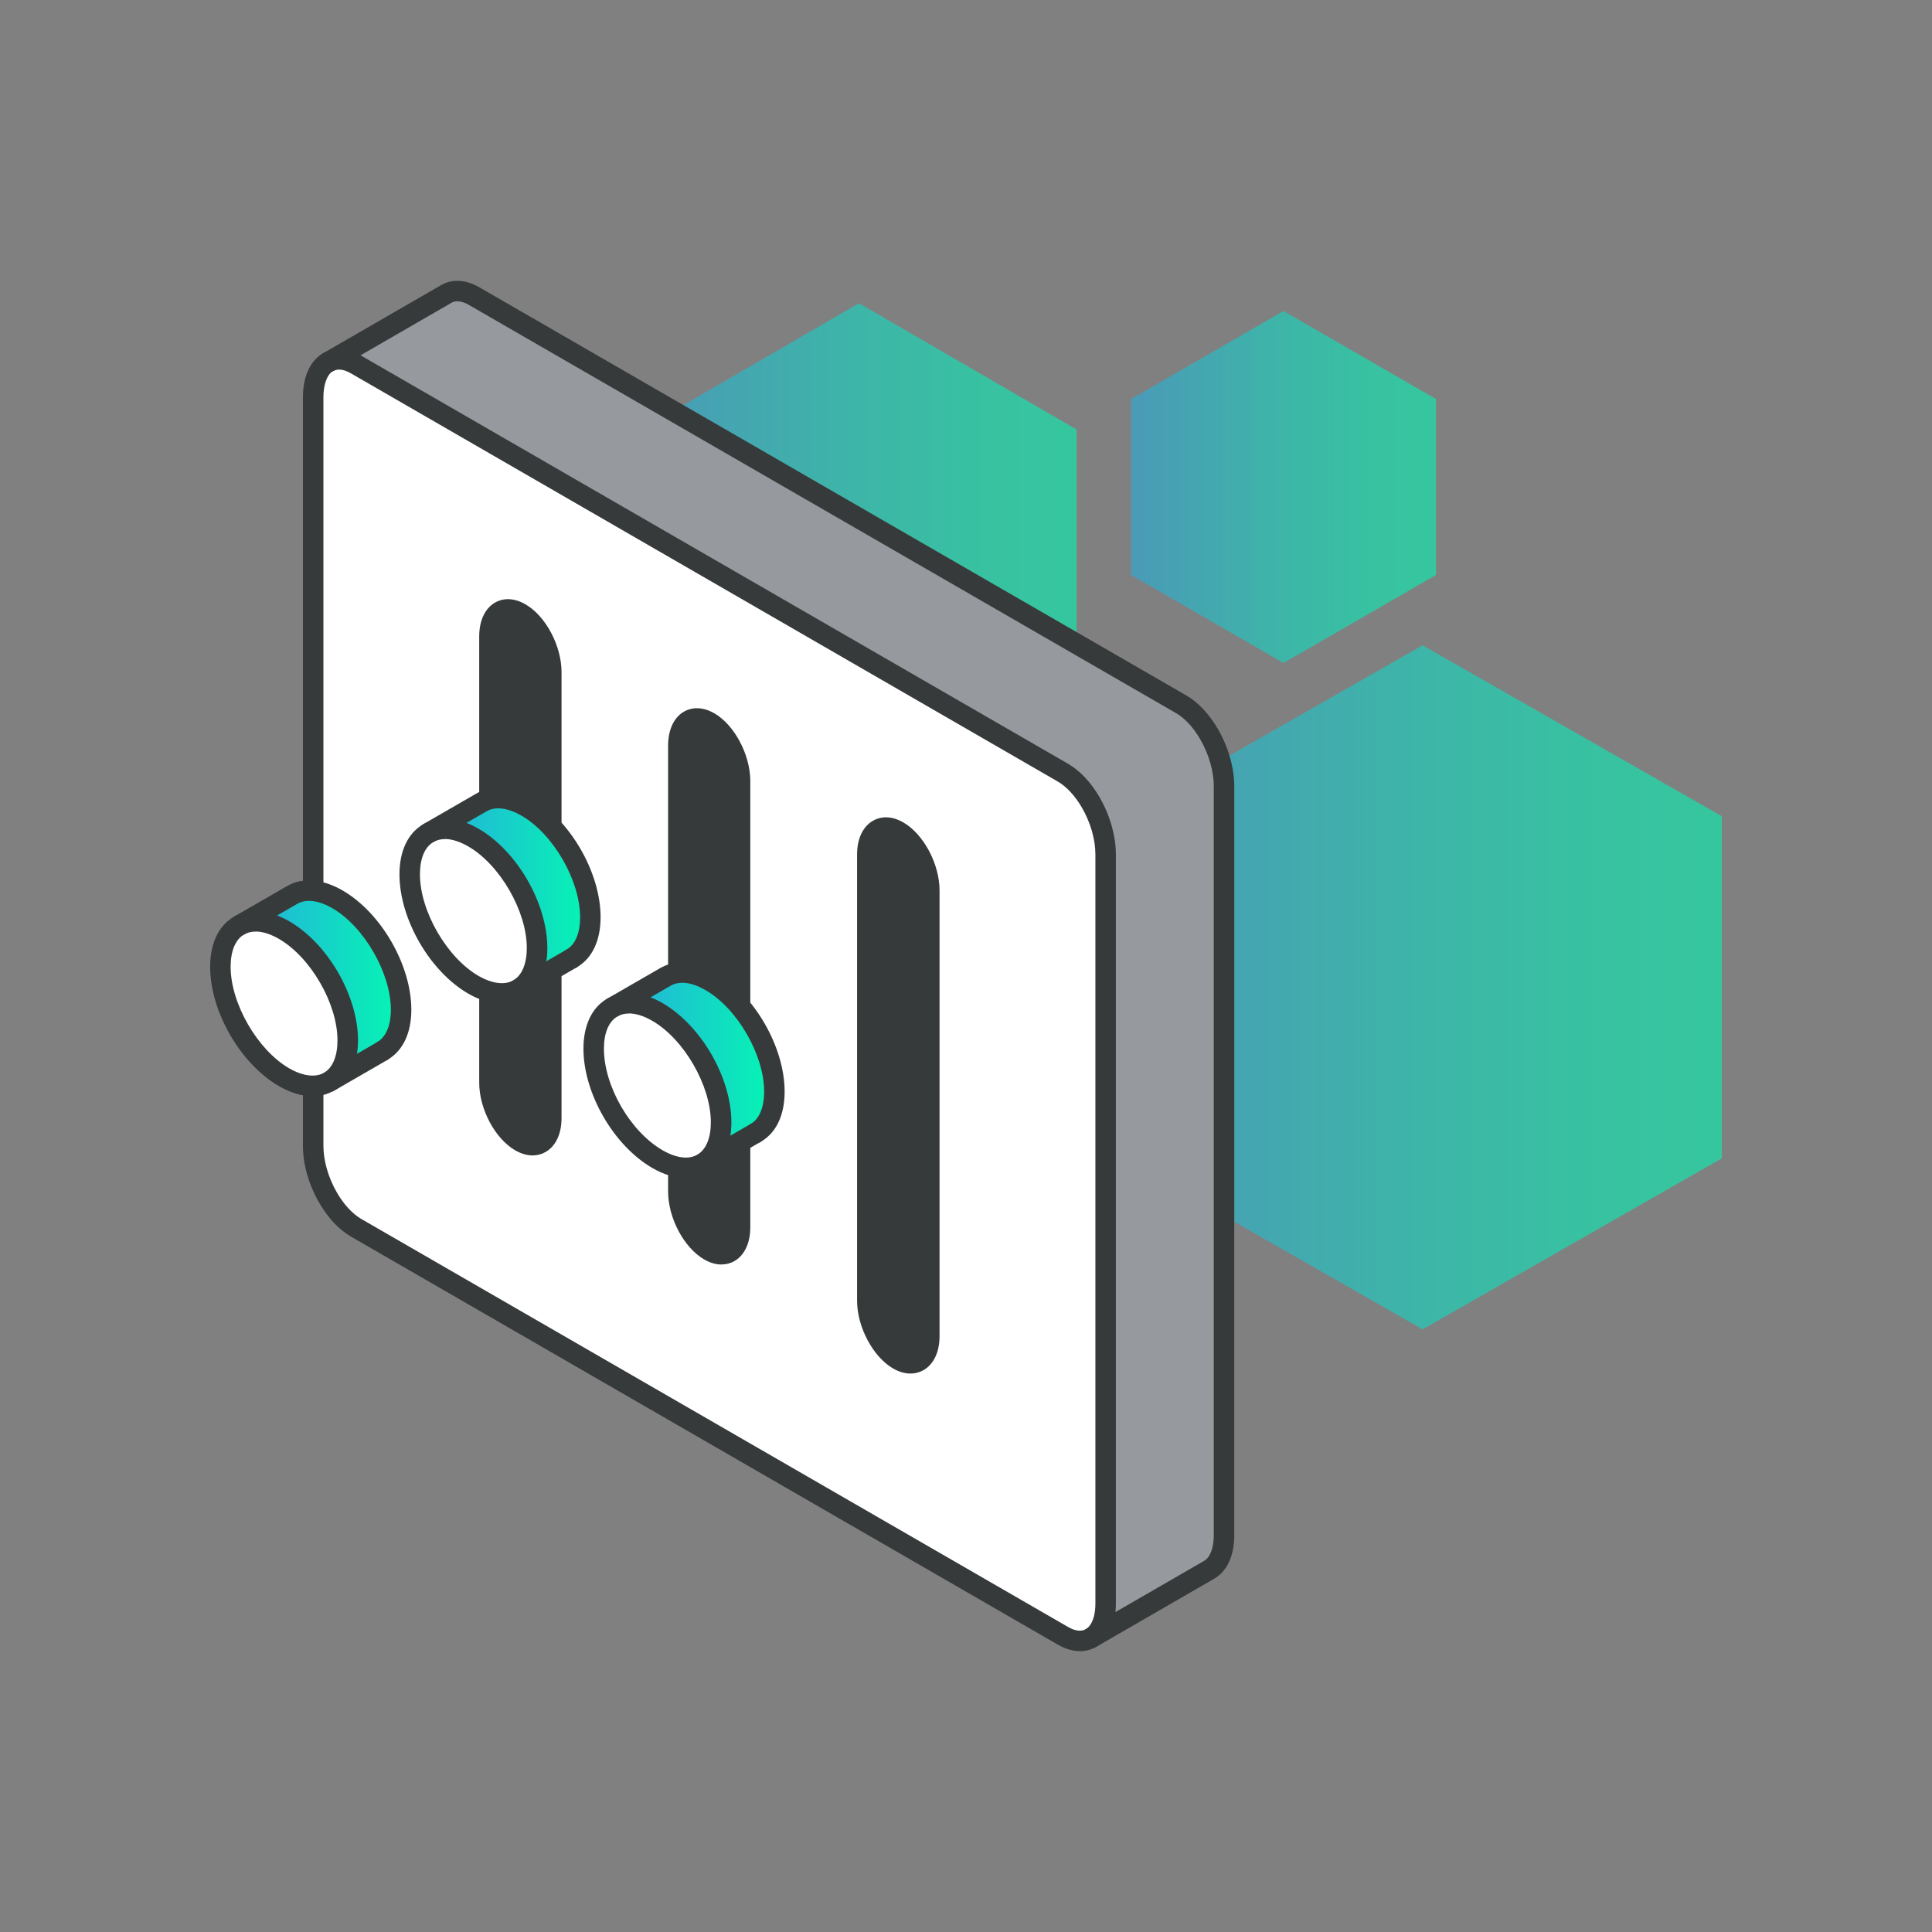 <svg width="283" height="283" viewBox="0 0 283 283" fill="none" xmlns="http://www.w3.org/2000/svg">
<rect x="0" y="0" width="283" height="283" fill="#808080" stroke="none"/>
<path opacity="0.6" d="M164.539 119.567V169.669L208.384 194.726L252.218 169.669V119.567L208.384 94.522L164.539 119.567Z" fill="url(#paint0_linear_1022_234)"/>
<path opacity="0.6" d="M165.678 58.448V84.227L188.007 97.117L210.337 84.227V58.448L188.007 45.558L165.678 58.448Z" fill="url(#paint1_linear_1022_234)"/>
<path opacity="0.6" d="M93.939 62.917V99.925L125.823 118.434L157.706 99.925V62.917L125.823 44.419L93.939 62.917Z" fill="url(#paint2_linear_1022_234)"/>
<path d="M179.285 115.158V224.868C179.295 227.398 178.455 229.178 177.115 229.938L159.795 239.938C161.125 239.178 161.965 237.398 161.955 234.868V125.158C161.955 122.628 161.115 119.868 159.795 117.578C158.685 115.658 157.265 114.088 155.685 113.168L52.155 53.388C50.625 52.508 49.225 52.428 48.135 53.018L65.375 43.058C66.475 42.418 67.905 42.478 69.475 43.388L173.025 103.168C174.595 104.078 176.015 105.658 177.125 107.578C178.445 109.868 179.295 112.628 179.295 115.158H179.285Z" fill="#969A9E"/>
<path d="M161.965 234.868C161.975 237.398 161.135 239.178 159.805 239.938C158.705 240.578 157.265 240.518 155.695 239.608L52.145 179.828C50.575 178.908 49.145 177.318 48.045 175.408C46.725 173.128 45.865 170.368 45.875 167.858V58.128C45.885 55.608 46.725 53.828 48.045 53.058L48.125 53.018C49.215 52.428 50.615 52.508 52.145 53.388L155.685 113.168C157.265 114.088 158.685 115.658 159.795 117.578C161.115 119.868 161.955 122.628 161.955 125.158V234.868H161.965ZM136.125 158.098C136.105 150.748 136.125 141.648 136.125 130.408C136.115 127.078 134.075 123.208 131.575 121.768C129.075 120.318 127.045 121.848 127.045 125.178V190.518C127.045 193.838 129.075 197.708 131.575 199.158C134.075 200.598 136.105 199.058 136.125 195.728V158.098ZM108.485 142.118C108.455 134.768 108.425 125.678 108.425 114.428C108.425 111.098 106.405 107.228 103.915 105.788C101.405 104.338 99.385 105.878 99.385 109.208V174.538C99.385 177.868 101.405 181.738 103.915 183.178C106.405 184.628 108.425 183.078 108.425 179.758C108.425 168.508 108.455 149.448 108.485 142.118ZM80.775 126.148C80.755 118.788 80.775 109.698 80.775 98.458C80.775 95.118 78.735 91.248 76.235 89.818C73.735 88.368 71.705 89.898 71.715 93.218V158.558C71.705 161.888 73.735 165.758 76.235 167.198C78.735 168.648 80.775 167.108 80.775 163.778V126.148Z" fill="white"/>
<path d="M136.115 130.408V195.728C136.105 199.058 134.065 200.598 131.565 199.158C129.065 197.708 127.035 193.838 127.035 190.518V125.178C127.035 121.848 129.065 120.318 131.565 121.768C134.065 123.208 136.095 127.078 136.115 130.408Z" fill="#373A3A"/>
<path d="M108.415 114.428V179.758C108.415 183.078 106.395 184.628 103.905 183.178C101.395 181.738 99.375 177.868 99.375 174.538V109.208C99.375 105.878 101.395 104.338 103.905 105.788C106.395 107.228 108.415 111.098 108.415 114.428Z" fill="#373A3A"/>
<path d="M80.765 98.458V163.778C80.765 167.108 78.725 168.648 76.225 167.198C73.725 165.758 71.695 161.888 71.705 158.558V93.218C71.695 89.898 73.725 88.368 76.225 89.818C78.725 91.248 80.765 95.118 80.765 98.458Z" fill="#373A3A"/>
<path d="M158.185 241.859C157.145 241.859 156.045 241.539 154.935 240.899L51.395 181.129C49.625 180.099 48.025 178.379 46.745 176.159C45.225 173.539 44.365 170.509 44.375 167.849V58.129C44.385 55.149 45.455 52.829 47.295 51.759C47.315 51.749 47.385 51.709 47.435 51.689C49.025 50.839 50.965 50.979 52.895 52.089L156.435 111.869C158.205 112.899 159.815 114.609 161.095 116.829C162.595 119.439 163.455 122.469 163.455 125.159V234.869C163.465 237.839 162.405 240.169 160.545 241.239C159.815 241.659 159.015 241.869 158.175 241.869L158.185 241.859ZM49.675 54.139C49.395 54.139 49.105 54.199 48.845 54.339C48.835 54.339 48.815 54.349 48.805 54.359L48.725 54.399C47.925 54.869 47.385 56.279 47.375 58.139V167.859C47.375 170.009 48.085 172.489 49.335 174.659C50.335 176.399 51.605 177.779 52.895 178.539L156.435 238.309C157.155 238.729 158.195 239.129 159.045 238.639C159.935 238.129 160.465 236.719 160.455 234.879V125.159C160.455 122.979 159.745 120.489 158.495 118.329C157.495 116.589 156.225 115.219 154.925 114.469L51.405 54.689C50.925 54.409 50.295 54.139 49.675 54.139Z" fill="#373A3A"/>
<path d="M78.025 169.249C77.195 169.249 76.335 168.999 75.465 168.499C72.505 166.789 70.185 162.429 70.195 158.559V93.219C70.195 90.929 71.025 89.129 72.495 88.279C73.805 87.519 75.395 87.609 76.965 88.519C79.925 90.219 82.255 94.579 82.255 98.459V163.779C82.255 166.079 81.405 167.889 79.925 168.739C79.335 169.079 78.685 169.249 78.005 169.249H78.025ZM74.415 90.769C74.265 90.769 74.125 90.799 73.995 90.869C73.605 91.099 73.185 91.829 73.195 93.209V158.549C73.195 161.349 74.915 164.709 76.965 165.889C77.325 166.099 77.975 166.399 78.435 166.129C78.835 165.899 79.255 165.159 79.255 163.769V98.459C79.255 95.659 77.515 92.299 75.465 91.119C75.205 90.969 74.795 90.769 74.405 90.769H74.415Z" fill="#373A3A"/>
<path d="M105.695 185.229C104.875 185.229 104.005 184.979 103.145 184.479C100.195 182.779 97.865 178.419 97.865 174.539V109.209C97.865 106.909 98.705 105.099 100.175 104.249C101.475 103.499 103.065 103.579 104.645 104.489C107.595 106.199 109.905 110.559 109.905 114.429V179.759C109.905 182.069 109.055 183.879 107.585 184.719C106.995 185.059 106.355 185.219 105.685 185.219L105.695 185.229ZM102.105 106.749C101.955 106.749 101.815 106.779 101.685 106.849C101.295 107.079 100.875 107.819 100.875 109.209V174.539C100.875 177.339 102.605 180.699 104.655 181.879C105.005 182.089 105.655 182.379 106.105 182.119C106.495 181.889 106.925 181.149 106.925 179.759V114.429C106.925 111.629 105.205 108.269 103.165 107.089C102.915 106.939 102.495 106.749 102.115 106.749H102.105Z" fill="#373A3A"/>
<path d="M133.365 201.199C132.545 201.199 131.685 200.949 130.825 200.459C127.865 198.739 125.545 194.379 125.545 190.519V125.179C125.545 122.879 126.385 121.069 127.865 120.229C129.175 119.479 130.755 119.559 132.335 120.479C135.285 122.179 137.615 126.549 137.625 130.409V195.729C137.625 198.039 136.765 199.839 135.295 200.689C134.705 201.029 134.055 201.199 133.375 201.199H133.365ZM129.765 122.719C129.615 122.719 129.475 122.749 129.345 122.819C128.955 123.049 128.535 123.779 128.535 125.169V190.509C128.535 193.299 130.265 196.659 132.315 197.849C132.665 198.049 133.315 198.349 133.775 198.079C134.175 197.849 134.605 197.109 134.605 195.709V130.399C134.605 127.599 132.855 124.239 130.815 123.059C130.555 122.909 130.145 122.709 129.765 122.709V122.719Z" fill="#373A3A"/>
<path d="M159.804 241.439C159.284 241.439 158.784 241.169 158.504 240.689C158.094 239.969 158.334 239.049 159.054 238.639L176.374 228.639C177.274 228.129 177.794 226.719 177.794 224.879V115.159C177.794 112.979 177.074 110.489 175.834 108.329C174.824 106.579 173.564 105.209 172.284 104.469L68.724 44.689C67.994 44.269 66.964 43.869 66.124 44.359L48.804 54.359C48.084 54.779 47.164 54.529 46.754 53.809C46.344 53.089 46.584 52.179 47.304 51.759L64.624 41.759C66.244 40.819 68.234 40.939 70.224 42.089L173.774 101.869C175.524 102.889 177.134 104.599 178.424 106.829C179.924 109.439 180.794 112.469 180.794 115.159V224.869C180.804 227.849 179.744 230.169 177.874 231.239L160.564 241.239C160.324 241.379 160.074 241.439 159.814 241.439H159.804Z" fill="#373A3A"/>
<path d="M58.744 147.908C58.744 150.898 57.684 152.988 55.984 153.958L48.334 158.378C49.954 157.368 50.944 155.308 50.944 152.408C50.944 146.458 46.774 139.218 41.614 136.248C39.034 134.758 36.704 134.618 35.014 135.588L42.814 131.088C44.514 130.108 46.834 130.258 49.414 131.738C54.564 134.718 58.744 141.958 58.744 147.908Z" fill="url(#paint3_linear_1022_234)"/>
<path d="M50.943 152.408C50.943 155.308 49.953 157.368 48.333 158.378L48.213 158.448C46.533 159.428 44.193 159.288 41.613 157.798C36.463 154.818 32.283 147.578 32.283 141.628C32.283 138.658 33.323 136.568 35.013 135.588C36.703 134.618 39.033 134.758 41.613 136.248C46.773 139.218 50.943 146.458 50.943 152.408Z" fill="white"/>
<path d="M45.783 160.578C44.243 160.578 42.573 160.078 40.863 159.098C35.213 155.828 30.783 148.158 30.783 141.628C30.783 138.188 32.023 135.578 34.263 134.288C36.503 132.998 39.383 133.228 42.363 134.948C48.013 138.198 52.443 145.868 52.443 152.408C52.443 155.748 51.263 158.318 49.123 159.648C49.083 159.668 49.053 159.688 49.013 159.708C48.993 159.718 48.973 159.728 48.953 159.738C47.993 160.298 46.923 160.578 45.773 160.578H45.783ZM37.443 136.458C36.813 136.458 36.253 136.598 35.763 136.878C34.483 137.618 33.783 139.298 33.783 141.618C33.783 146.988 37.713 153.798 42.363 156.488C44.343 157.628 46.203 157.868 47.463 157.138C47.483 157.128 47.503 157.118 47.523 157.098H47.533C48.763 156.328 49.433 154.658 49.433 152.388C49.433 147.008 45.503 140.208 40.853 137.528C39.613 136.808 38.443 136.448 37.433 136.448L37.443 136.458Z" fill="#373A3A"/>
<path d="M55.983 155.458C55.413 155.458 54.873 155.128 54.623 154.578C54.303 153.868 54.563 153.038 55.243 152.648C56.533 151.908 57.253 150.218 57.253 147.898C57.253 142.528 53.323 135.718 48.673 133.028C46.663 131.878 44.853 131.648 43.573 132.378L35.773 136.878C35.053 137.288 34.133 137.048 33.723 136.328C33.313 135.608 33.553 134.688 34.273 134.278L42.073 129.778C44.313 128.488 47.193 128.718 50.173 130.428C55.833 133.698 60.253 141.378 60.253 147.898C60.253 151.258 59.063 153.828 56.903 155.148C56.793 155.228 56.663 155.298 56.523 155.348H56.493C56.323 155.418 56.153 155.448 55.993 155.448L55.983 155.458Z" fill="#373A3A"/>
<path d="M48.212 159.949C47.693 159.949 47.193 159.679 46.913 159.199C46.502 158.479 46.742 157.569 47.462 157.149L55.242 152.659C55.962 152.249 56.873 152.489 57.292 153.209C57.703 153.929 57.462 154.839 56.742 155.259L48.972 159.749C48.733 159.889 48.472 159.949 48.222 159.949H48.212Z" fill="#373A3A"/>
<path d="M86.474 134.359C86.474 137.349 85.424 139.439 83.714 140.409L76.064 144.829C77.684 143.819 78.674 141.759 78.674 138.859C78.674 132.909 74.504 125.669 69.344 122.689C66.764 121.199 64.434 121.059 62.744 122.039L70.544 117.539C72.234 116.559 74.564 116.709 77.144 118.189C82.294 121.169 86.474 128.409 86.474 134.359Z" fill="url(#paint4_linear_1022_234)"/>
<path d="M78.674 138.859C78.674 141.759 77.684 143.819 76.064 144.829L75.944 144.899C74.264 145.879 71.924 145.739 69.344 144.249C64.194 141.269 60.014 134.029 60.014 128.079C60.014 125.109 61.054 123.019 62.744 122.039C64.434 121.059 66.764 121.199 69.344 122.689C74.504 125.669 78.674 132.909 78.674 138.859Z" fill="white"/>
<path d="M73.514 147.029C71.974 147.029 70.304 146.529 68.594 145.549C62.944 142.279 58.514 134.609 58.514 128.079C58.514 124.649 59.754 122.039 61.994 120.739C64.244 119.439 67.114 119.669 70.094 121.389C75.744 124.649 80.174 132.329 80.174 138.859C80.174 142.199 78.994 144.769 76.854 146.099C76.824 146.119 76.784 146.139 76.744 146.159C76.724 146.169 76.704 146.179 76.684 146.189C75.724 146.749 74.654 147.029 73.504 147.029H73.514ZM65.184 122.909C64.554 122.909 63.984 123.049 63.494 123.339C62.214 124.079 61.514 125.759 61.514 128.079C61.514 133.449 65.444 140.259 70.094 142.949C72.074 144.089 73.934 144.329 75.194 143.599C75.214 143.589 75.234 143.579 75.254 143.559H75.264C76.494 142.779 77.164 141.119 77.164 138.849C77.164 133.469 73.234 126.669 68.584 123.979C67.344 123.269 66.184 122.899 65.174 122.899L65.184 122.909Z" fill="#373A3A"/>
<path d="M83.714 141.909C83.134 141.909 82.594 141.569 82.344 141.019C82.034 140.309 82.304 139.489 82.974 139.099C84.264 138.369 84.974 136.679 84.974 134.349C84.974 128.979 81.044 122.169 76.394 119.479C74.384 118.329 72.564 118.089 71.294 118.829L63.494 123.329C62.774 123.749 61.854 123.499 61.444 122.779C61.034 122.059 61.274 121.139 61.994 120.729L69.794 116.229C72.024 114.929 74.904 115.159 77.894 116.879C83.554 120.149 87.974 127.829 87.974 134.349C87.974 137.719 86.784 140.289 84.624 141.609C84.504 141.699 84.374 141.769 84.224 141.819H84.194C84.034 141.879 83.874 141.909 83.724 141.909H83.714Z" fill="#373A3A"/>
<path d="M75.943 146.399C75.423 146.399 74.923 146.129 74.643 145.649C74.233 144.929 74.473 144.019 75.193 143.599L82.963 139.109C83.683 138.699 84.593 138.939 85.013 139.659C85.423 140.379 85.183 141.289 84.463 141.709L76.693 146.199C76.453 146.339 76.193 146.399 75.943 146.399Z" fill="#373A3A"/>
<path d="M113.433 159.898C113.433 162.878 112.393 164.968 110.703 165.938L103.033 170.368C104.653 169.358 105.643 167.298 105.643 164.398C105.643 158.448 101.463 151.208 96.313 148.238C93.733 146.748 91.403 146.608 89.713 147.578L97.503 143.078L97.483 143.098C99.173 142.108 101.513 142.238 104.103 143.738C109.263 146.708 113.433 153.948 113.433 159.898Z" fill="url(#paint5_linear_1022_234)"/>
<path d="M105.643 164.398C105.643 167.298 104.653 169.358 103.033 170.368L102.913 170.438C101.223 171.418 98.893 171.278 96.313 169.788C91.153 166.808 86.973 159.578 86.973 153.618C86.973 150.638 88.023 148.548 89.713 147.578C91.403 146.608 93.733 146.748 96.313 148.238C101.463 151.208 105.643 158.448 105.643 164.398Z" fill="white"/>
<path d="M100.473 172.568C98.933 172.568 97.263 172.068 95.553 171.088C89.893 167.818 85.463 160.148 85.463 153.618C85.463 150.178 86.703 147.568 88.953 146.278C91.203 144.988 94.073 145.218 97.053 146.938C102.703 150.198 107.133 157.868 107.133 164.398C107.133 167.738 105.953 170.308 103.813 171.638C103.783 171.658 103.743 171.678 103.703 171.698C103.683 171.708 103.663 171.718 103.643 171.728C102.683 172.288 101.613 172.558 100.463 172.558L100.473 172.568ZM92.133 148.458C91.503 148.458 90.943 148.598 90.453 148.878C89.173 149.618 88.463 151.298 88.463 153.618C88.463 159.078 92.313 165.748 97.053 168.488C99.063 169.648 100.873 169.878 102.153 169.138C102.173 169.128 102.193 169.118 102.213 169.098H102.223C103.453 168.318 104.123 166.658 104.123 164.388C104.123 159.018 100.193 152.208 95.543 149.528C94.303 148.808 93.133 148.448 92.123 148.448L92.133 148.458Z" fill="#373A3A"/>
<path d="M110.683 167.459C109.853 167.459 109.183 166.789 109.183 165.959C109.183 165.549 109.343 165.189 109.603 164.919C109.703 164.809 109.823 164.719 109.953 164.639C111.223 163.909 111.933 162.219 111.933 159.899C111.933 154.519 108.003 147.719 103.353 145.039C101.333 143.869 99.522 143.639 98.243 144.389C98.203 144.419 98.153 144.439 98.112 144.459L90.463 148.879C89.743 149.299 88.832 149.049 88.412 148.329C88.002 147.609 88.243 146.689 88.963 146.279L96.752 141.779C96.752 141.779 96.853 141.729 96.892 141.709C99.123 140.499 101.933 140.759 104.853 142.439C110.503 145.689 114.933 153.359 114.933 159.899C114.933 163.279 113.743 165.859 111.563 167.169C111.313 167.349 111.003 167.459 110.683 167.459Z" fill="#373A3A"/>
<path d="M102.914 171.938C102.394 171.938 101.894 171.668 101.614 171.188C101.204 170.468 101.444 169.558 102.164 169.138L109.954 164.638C110.674 164.228 111.584 164.468 112.004 165.188C112.414 165.908 112.174 166.818 111.454 167.238L103.664 171.738C103.424 171.878 103.164 171.938 102.914 171.938Z" fill="#373A3A"/>
<defs>
<linearGradient id="paint0_linear_1022_234" x1="164.539" y1="144.624" x2="252.218" y2="144.624" gradientUnits="userSpaceOnUse">
<stop stop-color="#27ACDE"/>
<stop offset="0.09" stop-color="#22B4D8"/>
<stop offset="0.48" stop-color="#12D8C4"/>
<stop offset="0.79" stop-color="#08EEB7"/>
<stop offset="1" stop-color="#05F6B3"/>
</linearGradient>
<linearGradient id="paint1_linear_1022_234" x1="165.678" y1="71.338" x2="210.337" y2="71.338" gradientUnits="userSpaceOnUse">
<stop stop-color="#27ACDE"/>
<stop offset="0.09" stop-color="#22B4D8"/>
<stop offset="0.48" stop-color="#12D8C4"/>
<stop offset="0.79" stop-color="#08EEB7"/>
<stop offset="1" stop-color="#05F6B3"/>
</linearGradient>
<linearGradient id="paint2_linear_1022_234" x1="93.939" y1="81.426" x2="157.706" y2="81.426" gradientUnits="userSpaceOnUse">
<stop stop-color="#27ACDE"/>
<stop offset="0.09" stop-color="#22B4D8"/>
<stop offset="0.48" stop-color="#12D8C4"/>
<stop offset="0.79" stop-color="#08EEB7"/>
<stop offset="1" stop-color="#05F6B3"/>
</linearGradient>
<linearGradient id="paint3_linear_1022_234" x1="35.014" y1="144.418" x2="58.744" y2="144.418" gradientUnits="userSpaceOnUse">
<stop stop-color="#27ACDE"/>
<stop offset="1" stop-color="#05F6B3"/>
</linearGradient>
<linearGradient id="paint4_linear_1022_234" x1="62.744" y1="130.869" x2="86.474" y2="130.869" gradientUnits="userSpaceOnUse">
<stop stop-color="#27ACDE"/>
<stop offset="1" stop-color="#05F6B3"/>
</linearGradient>
<linearGradient id="paint5_linear_1022_234" x1="89.713" y1="156.408" x2="113.433" y2="156.408" gradientUnits="userSpaceOnUse">
<stop stop-color="#27ACDE"/>
<stop offset="1" stop-color="#05F6B3"/>
</linearGradient>
</defs>
</svg>
